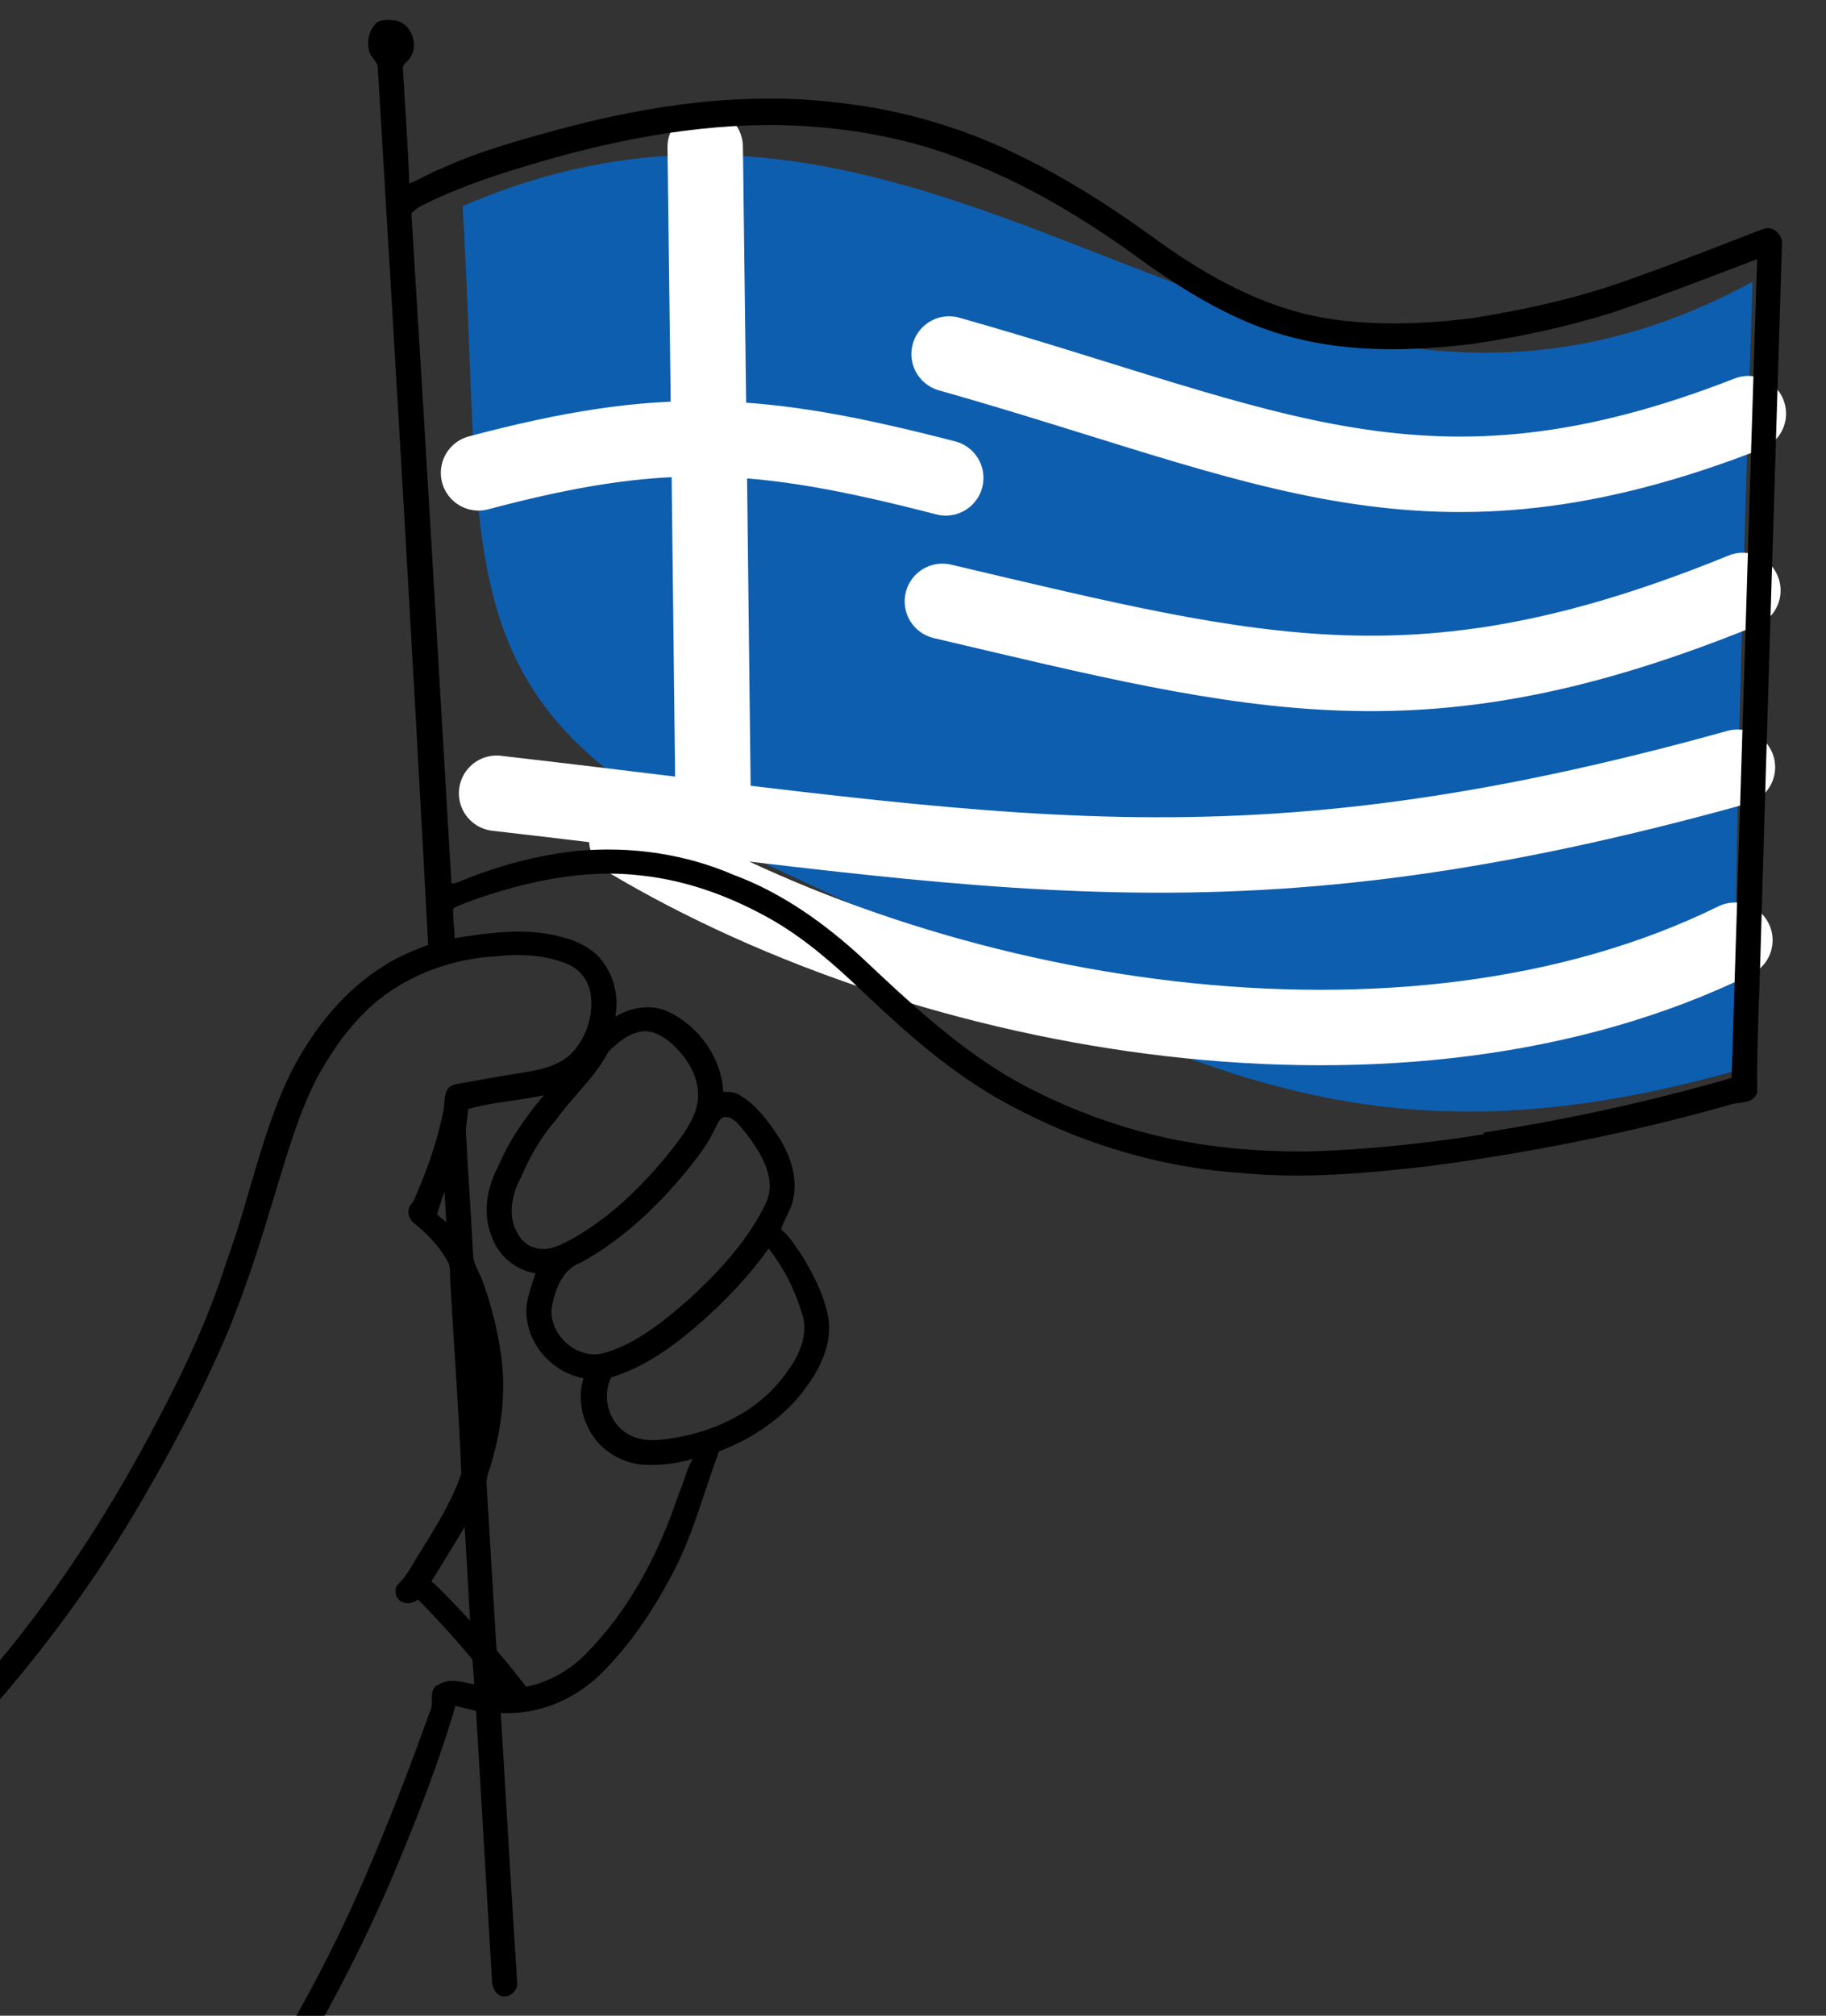 <?xml version="1.0" encoding="utf-8"?>
<!-- Generator: Adobe Illustrator 27.8.1, SVG Export Plug-In . SVG Version: 6.00 Build 0)  -->
<svg version="1.1" id="flag-icon-css-gr" xmlns="http://www.w3.org/2000/svg" xmlns:xlink="http://www.w3.org/1999/xlink" x="0px"
	 y="0px" viewBox="0 0 435 480" style="enable-background:new 0 0 435 480;" xml:space="preserve">
<rect x="0" y="0" width="435" height="480" fill="#333333" stroke="none"/>
<style type="text/css">
	.st0{fill:#0D5EAF;}
	.st1{fill:none;stroke:#FFFFFF;stroke-width:17.965;stroke-linecap:round;stroke-miterlimit:88.88;}
</style>
<g>
	<g>
		<path class="st0" d="M110.2,49.1c118.5-51.4,193.6,79.7,307.3,18c-2.4,75.8-3.7,113.4-4.5,188c-95.8,26.8-138-6.8-227.9-48.1
			C104.3,169.6,115.7,140.7,110.2,49.1z"/>
		<path class="st1" d="M168,35c0.8,63,1.2,94.5,1.9,157.5 M114,112.6c43.7-11.6,66.5-10.4,111.3,1.2 M226.1,84.3
			c76.8,21.7,113.9,44.1,190.4,14.2 M224.5,143.2c75.7,17.8,114.4,28.5,190.7-2.6 M118.3,188.9c121.4,13.9,175.9,27.1,295.6-6.2
			 M149.3,199.9c72.6,43.3,185.5,62.6,264,24"/>
	</g>
	<path d="M418.6,260.3c-1.3,2.9-4.5,1.9-6.9,2.9c-23.4,6.6-47.2,11.3-71.3,14.5c-14.9,1.7-29.9,3.1-44.9,1.6
		c-20.5-1.4-40.5-7.8-58.3-18c-11.7-6.8-21.8-15.8-31.6-25.1c-6.6-6.3-13.5-12.4-21.4-17c-9.6-5.5-20.2-9.5-31.3-10.7
		c-13-1.6-26.1,1.1-38.4,5.2c-2.2,0.8-4.4,1.5-6.5,2.6c-0.2,2.4,0.3,4.8,0.3,7.1c8.4-1.3,17.1-2.6,25.4-0.3c4.1,1,8.3,3.1,10.5,6.8
		c2.4,3.6,3.1,8,2.4,12.2c3.8-2.3,8.7-3.1,12.8-1.1c7.2,3.5,12.5,11,12.9,19c1.4,0,2.9,0,4.1,0.9c3.7,2.2,6.4,5.8,8.8,9.4
		c3,4.5,5,10.1,3.7,15.5c-0.5,2.5-2.2,4.6-2.8,7c2,1.6,3.3,3.8,4.7,5.8c2.8,4.5,5.3,9.3,6.4,14.5c1.3,6-1.4,12.1-4.9,16.9
		c-5.1,7.3-12.8,12.5-21,15.6c-3.5,9.3-5.9,18.9-10.4,27.8c-4.9,9.5-10.8,18.6-18.6,26c-6.2,5.7-14.6,9-23,8.5
		c1.3,21.3,2.5,42.7,3.9,64c0.4,2.2-2.1,4.2-4.1,3.3c-1.3-0.7-1.9-2.2-1.9-3.7c-1.3-21.4-2.5-42.8-3.8-64.1
		c-1.6-0.4-3.3-0.8-4.9-1.2c-4,13.7-9.2,26.9-14.7,40c-12.6,29.7-29.3,57.7-48.9,83.3c-9.8,12.7-20.4,24.9-32.2,35.8
		c-20.5,19-44.5,33.6-68.6,47.2c-1.9,1.3-5,0-4.8-2.5c0-2.3,2.4-3.3,4.3-4c22.1-12.6,44-26,63.1-43.1c18.8-17,34.6-37.1,48.7-58.1
		c12-18.1,22.7-37.2,31.3-57.2c5.7-13.1,10.9-26.5,15.7-40c1.2-2.1-0.6-5.5,2.2-6.5c2.7-1.6,5.7-0.5,8.4,0c-1-12.5-1.5-25-2.3-37.5
		c-3.1,5.2-6.3,10.4-9.5,15.5c-1.1,1.7-3.2,3.4-5.3,2.4c-1.7-0.6-2.3-3.2-0.9-4.4c2.2-2.2,3.4-4.9,5.1-7.5c3.7-6,7.5-11.9,9.8-18.7
		c-0.6-15.8-1.9-31.6-2.7-47.4c0-1,0-2-0.4-2.8c-1.9-3.7-4.8-6.7-8-9.3c-1.7-1.2-2.1-3.8-0.4-5.1c3.1-7,5.7-14.2,7.2-21.6
		c0.4-1.9,0-4.1,1.3-5.7c0.7-0.6,1.7-0.9,2.6-1c3.9-0.6,7.6-1.4,11.5-2c5.2-0.9,11-1.3,15-5c3.6-3.7,5.5-9.2,4.7-14.3
		c-0.4-3-2.4-5.7-5.2-7c-5.3-2.3-11.2-2.6-17-2c-10.2,0.5-20.2,4-28.2,10.3c-6.4,5.2-11.2,12-15.1,19.3c-4.9,9.8-7.6,20.5-10.9,30.9
		c-2.8,9.5-6,19-9.7,28.2c-6.5,15.4-14.4,30.2-22.9,44.5c-11.7,19.5-25.5,37.6-41.1,54.2c-10.9,11.3-22.5,22-35.2,31.2
		c-20,14.4-43.7,23.4-68.3,26c-1.5,0-3.2,0.4-4.4-0.8c-1.6-1.3-1.2-4.2,0.9-4.6c6.5,0,12.8-1.7,19.1-3.1
		c18.2-4.4,35.7-12.3,50.8-23.4c16.3-12.1,30.9-26.4,43.9-41.9c14.9-17.5,27.6-36.8,38.4-57c7.1-13.2,13.7-26.9,18.2-41.2
		c5.6-15.1,8.4-31.2,15.6-45.5c5.2-9.9,12.4-19,22-24.9c3.2-2.1,6.8-3.5,10.4-4.9C98.3,155.5,94.2,85.9,90,16.2c0-1.5-1.5-2.4-2-3.8
		c-0.7-2.3-0.2-5,1.5-6.8c1.3-1.1,3.2-0.9,4.9-0.7c3.7,0.9,5.4,5.8,3.3,8.9c-0.6,0.9-2,1.5-1.7,2.8c0.5,9.1,1.2,18.1,1.5,27.1
		c2.5-1,4.9-2.5,7.5-3.5c8.9-4.1,18.3-6.7,27.8-9.3c22.1-6,45.3-9.3,68.1-6.3c14.6,1.7,28.9,6,42.1,12.5
		c11.7,5.7,22.7,12.8,33.2,20.5C288,66,301,73.2,315.4,75.7c11.9,2,24,1.5,35.8,0c12.9-2.1,25.9-5,38.2-9.6
		c10.3-3.6,20.5-7.7,30.7-11.6c2.4-0.9,4.9,1.7,4.4,4.1c-1.7,54.9-3.4,109.8-5,164.7C419.2,235.7,418.5,248,418.6,260.3L418.6,260.3
		z M353.4,269.7c19.9-3.1,39.7-7.4,59.1-13c2.1-65,4-130.1,6.1-195c-11.3,4.3-22.6,8.7-34.1,12.6c-11,3.5-22.3,5.9-33.7,7.6
		c-14.2,1.7-28.7,2.1-42.7-1.5c-12.8-3.2-24.3-10.1-35-17.6c-13.2-9.7-27.2-18.4-42.5-24.3c-14-5.7-29.1-8.3-44.1-8.7
		c-20.9-0.4-41.8,3.8-61.7,9.9c-8.4,2.5-16.7,5.4-24.6,9.4c-0.8,0.4-1.5,1.1-2.2,1.7c3.3,52.9,6.4,105.9,9.5,158.8
		c-0.3,1.3,1.2,0.6,1.8,0.4c9.1-3.8,18.7-6.4,28.5-7.4c12.5-1.1,25.3,0.7,36.9,5.7c11.6,4.3,21.8,11.6,30.8,19.9
		c10.6,10,21.4,20.1,33.9,27.7c9.3,5.5,19.3,9.7,29.7,12.8c13.7,4.1,28.1,5.6,42.4,5.5c14.1-0.4,28.1-1.9,42-4.1L353.4,269.7z
		 M187.9,326.1c2.7-3.8,4.7-8.5,3.2-13.2c-1.7-5.7-4.4-11-8-15.6c-3.6,5.1-7.8,9.7-12.2,14c-7.4,6.9-15.5,13.7-25.3,16.7
		c-2.3,4.6-0.6,10.9,4,13.5c3.7,2.2,8.2,1.4,12.2,0.7C172,340.3,182,335,187.9,326.1L187.9,326.1z M182.6,286.2
		c2.4-5.7-1.3-11.6-4.7-16.1c-1.4-1.6-2.9-4.2-5.2-4.1c-1.3,0.2-1.6,1.4-2.2,2.4c-1.4,3.2-3.5,6.1-5.7,8.9
		c-7.4,9.3-16.1,17.7-26.5,23.4c-4.2,1.5-6,6.2-6.8,10.3c-1.1,6.6,5.9,13,12.4,11.2c7.7-2.2,14.1-7.5,20.1-12.7
		C171.3,302.8,178.3,295.3,182.6,286.2L182.6,286.2z M161.7,355.7c1.3-2.7,1.7-5.7,3.4-8.3c-3.8,1.1-7.7,1.6-11.7,1.4
		c-5.2-0.3-10.2-3.3-12.8-7.9c-2.2-3.8-2.9-8.4-1.6-12.7c-6.7-1.2-12.4-6.9-13.4-13.7c-0.8-3.9,0.8-7.6,2-11.3
		c-4.9-0.7-9.1-4.4-10.6-9.1c-2.1-5.5-0.9-11.6,1.8-16.6c2.6-6.1,6.5-11.7,10.8-16.7c-5.9,1.3-12.1,1.6-18.1,3.3
		c0,1.9-0.6,3.7-0.5,5.6c0.5,9.7,1.2,19.3,1.7,29c0,2.1,1.3,3.9,2,5.7c2.2,5.7,3.7,11.8,4.6,17.8c1.3,8.6,0.3,17.4-2.1,25.7
		c-0.4,1.7-1.3,3.4-1.3,5.3c1,16.3,1.9,32.5,3,48.8c7.5,0.7,15.1-2.6,20.4-7.9C149.9,383.5,157,369.9,161.7,355.7L161.7,355.7z
		 M161.3,272.1c2.3-3.1,4.7-6.6,5-10.6c0.3-5.1-2.7-9.8-6.4-13.1c-1.9-1.6-4.3-3.1-6.9-2.8c-3.2,0.4-5.9,2.7-8.1,4.9
		c-3.1,6-8.4,10.5-12.3,16c-3.6,4.1-6.4,8.9-8.5,13.9c-1.8,3.3-2.8,7.3-1.8,11c0.8,2.5,2.4,5.1,5.1,5.7c3.2,1.1,6.5-0.8,9.3-2.3
		C146.4,289.2,154.4,281.1,161.3,272.1L161.3,272.1z M104.1,289.2c0.7,0.6,1.4,1.2,2.2,1.8c-0.1-2.4-0.3-4.9-0.4-7.2
		C105.2,285.6,104.7,287.4,104.1,289.2z"/>
	<path d="M126.7,404c0.8,2.8-3.2,5.1-5,2.6c-7-9.1-14.4-18-22.5-26.1c-1.5-1.3-1.1-4,0.8-4.7c2-0.4,3.3,1.3,4.6,2.4
		c6.1,6.2,12,12.6,17.5,19.3C123.6,399.7,125.6,401.5,126.7,404L126.7,404z"/>
</g>
</svg>
